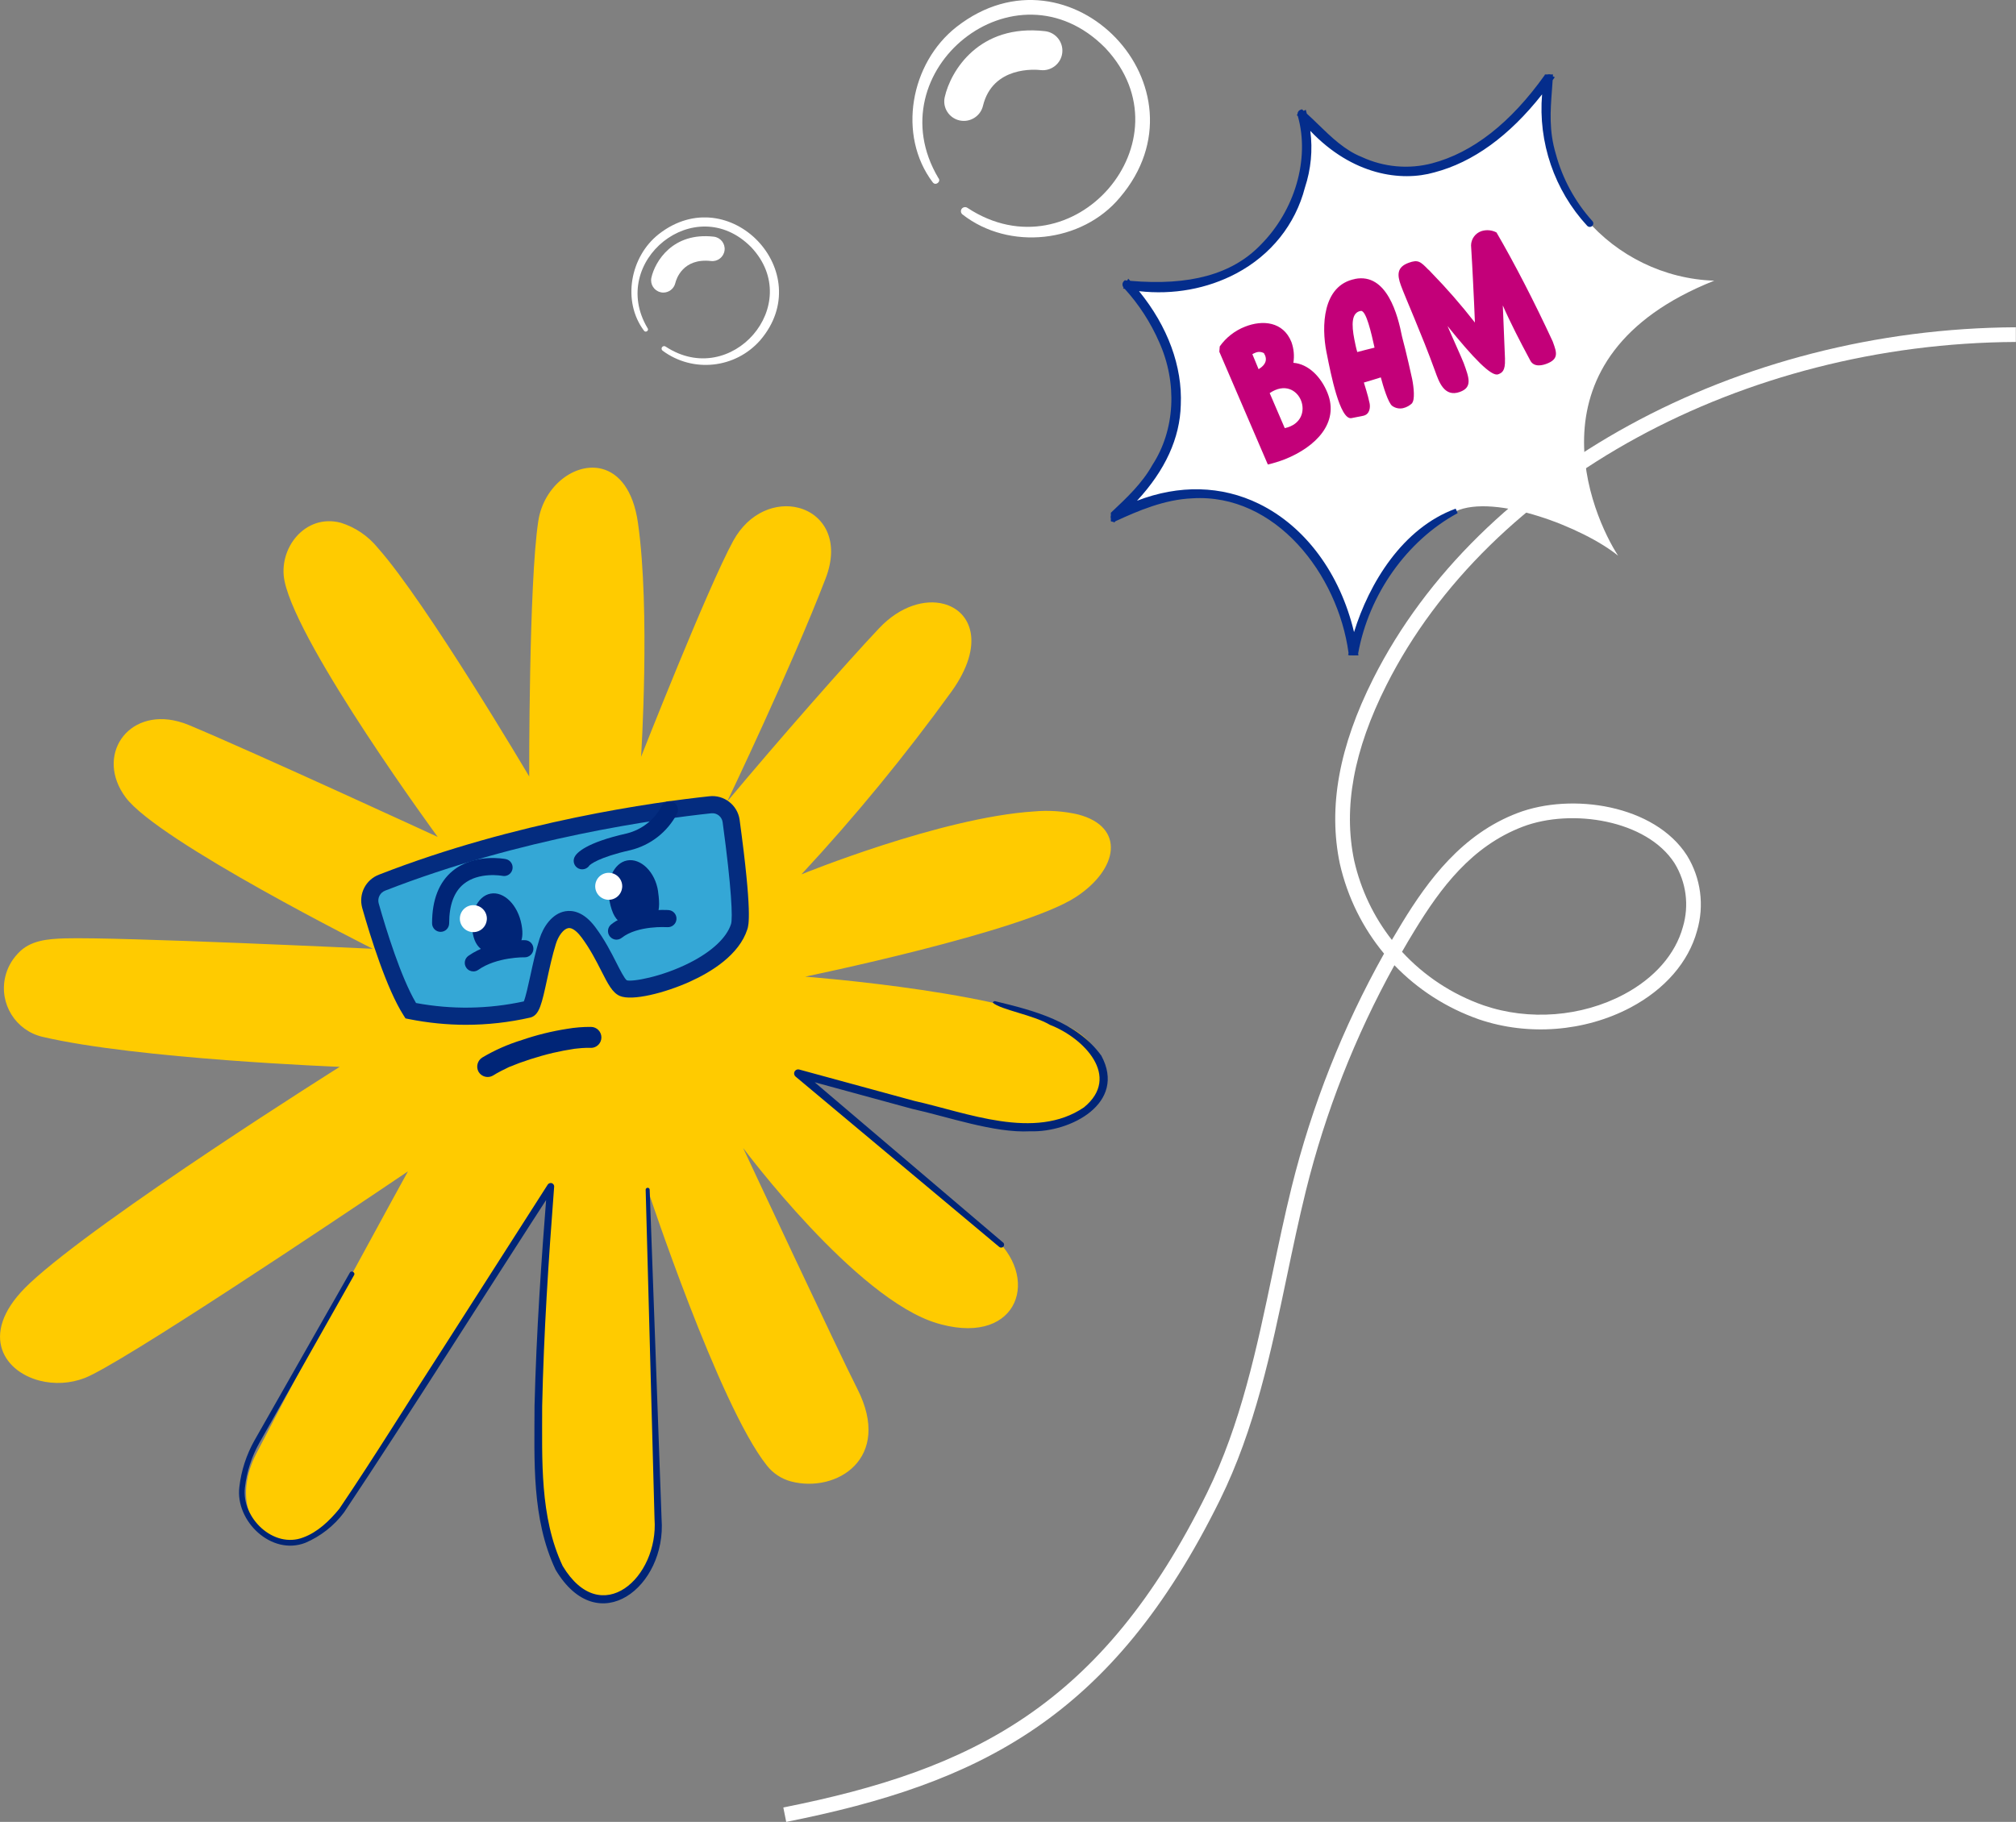 <?xml version="1.0" encoding="UTF-8"?>
<svg id="b" data-name="Calque 2" xmlns="http://www.w3.org/2000/svg" xmlns:xlink="http://www.w3.org/1999/xlink" viewBox="0 0 411.81 372.25">
  <rect x="0" y="0" width="411.81" height="372.25" fill="#808080" stroke="none"/>
  <defs>
    <style>
      .au {
        fill: none;
      }

      .av {
        fill: #ffcb00;
      }

      .aw {
        fill: #c30079;
      }

      .ax {
        fill: #002577;
      }

      .ay {
        fill: #042d8c;
      }

      .az {
        fill: #fff;
      }

      .ba {
        opacity: .34;
      }

      .bb {
        clip-path: url(#f);
      }

      .bc {
        clip-path: url(#i);
      }

      .bd {
        clip-path: url(#n);
      }

      .be {
        clip-path: url(#ad);
      }

      .bf {
        clip-path: url(#al);
      }

      .bg {
        clip-path: url(#aq);
      }

      .bh {
        fill: #34a7d6;
      }

      .bi {
        fill: #003189;
      }

      .bj {
        fill: #042c7f;
      }
    </style>
    <clipPath id="f">
      <rect class="au" x="0" y="95.54" width="226.91" height="232.07"/>
    </clipPath>
    <clipPath id="i">
      <rect class="au" y="95.54" width="226.91" height="232.07"/>
    </clipPath>
    <clipPath id="n">
      <rect class="au" x="75.64" y="164.47" width="75.62" height="43.16"/>
    </clipPath>
    <clipPath id="ad">
      <rect class="au" x="226.91" y="15.21" width="123.27" height="118.7"/>
    </clipPath>
    <clipPath id="al">
      <rect class="au" x="186.38" y="0" width="48.53" height="48.5"/>
    </clipPath>
    <clipPath id="aq">
      <rect class="au" x="128.98" y="44.43" width="30.15" height="30.14"/>
    </clipPath>
  </defs>
  <g id="c" data-name="Calque 1">
    <g>
      <g id="d" data-name="Tracé 2386">
        <path class="az" d="M160.6,372.25l-.59-2.94c38.54-7.68,65.05-20.65,86.52-64.21,6.95-14.11,10.23-29.79,13.41-44.96,1.21-5.77,2.46-11.73,3.89-17.54,4.14-16.72,10.49-32.75,18.89-47.75-4.33-5.23-7.46-11.48-9.03-18.37-2.42-11.54-.18-23.92,6.85-37.87,21.5-42.63,74.24-71.46,131.24-71.74v3c-55.89.28-107.56,28.44-128.56,70.09-6.71,13.32-8.87,25.05-6.6,35.88,1.37,6.03,4.03,11.53,7.7,16.21.68-1.16,1.37-2.32,2.07-3.47,5.3-8.68,12.24-18.14,23.59-22.46,11.06-4.22,28-1.69,34.63,8.69,2.84,4.62,3.57,10.23,2.04,15.4-1.74,6.36-6.56,11.92-13.56,15.64-9.34,4.95-20.92,5.86-30.98,2.43-6.69-2.34-12.56-6.16-17.27-11.06-8.02,14.5-14.1,29.98-18.09,46.1-1.42,5.76-2.67,11.7-3.87,17.44-3.22,15.35-6.54,31.22-13.66,45.67-22.02,44.68-49.17,57.97-88.63,65.83ZM286.39,194.47c4.49,4.88,10.18,8.68,16.7,10.96,9.28,3.17,19.98,2.33,28.6-2.24,6.26-3.32,10.55-8.22,12.08-13.81,1.3-4.39.68-9.11-1.7-12.99-5.67-8.87-21.05-11.27-31.01-7.48-10.48,3.99-16.81,12.56-22.1,21.22-.88,1.43-1.73,2.88-2.57,4.34Z"/>
      </g>
      <g id="e" data-name="Groupe 400">
        <g class="bb">
          <g id="g" data-name="Groupe 399">
            <g id="h" data-name="Groupe 398">
              <g class="bc">
                <g id="j" data-name="Groupe 397">
                  <g id="k" data-name="Tracé 5400">
                    <path class="av" d="M6.03,262.24c14.43-13.48,63.36-44.26,63.36-44.26,0,0-41.31-1.58-60.71-6.13-5.49-1.29-8.9-6.78-7.61-12.27.4-1.72,1.25-3.31,2.45-4.61l.22-.24c2.44-2.61,6-2.89,9.57-3,11.22-.31,62.84,2.13,62.84,2.13,0,0-43.76-21.9-50.48-30.93-6.28-8.44.32-18.26,10.71-15.53.76.2,1.51.45,2.24.76,13.38,5.59,50.79,22.84,50.79,22.84,0,0-28.45-38.79-31.28-52.24-1.4-6.64,4.16-13.88,11.49-11.95,2.97.93,5.6,2.72,7.56,5.14,9.92,11.16,30.92,46.7,30.92,46.7,0,0-.09-39.55,1.86-52.2,1.11-7.25,7.6-12.07,13.01-10.65,3.4.89,6.37,4.24,7.34,10.99,2.57,17.93.64,47.85.64,47.85,0,0,13.6-34.58,18.82-44.12,3.28-5.98,8.92-7.93,13.37-6.76,5.01,1.32,8.53,6.56,5.51,14.43-6.96,18.12-20.11,45.59-20.11,45.59,10.58-12.67,24.66-28.67,31.08-35.46,4.29-4.53,9.36-5.93,13.16-4.93,5.66,1.49,8.48,8.26,1.61,17.88-9.46,13.07-19.7,25.56-30.68,37.38,0,0,28.47-11.62,47.45-12.85,3.04-.28,6.11-.07,9.09.62,9.65,2.53,8.26,11.18-.54,16.9-10.95,7.12-55.24,16.23-55.24,16.23,0,0,44.89,3.38,56.16,11.67,8.69,6.39,7.21,22.04-18.76,18.48-2.32-.32-38.82-10.35-38.82-10.35,0,0,29.23,24.56,39.48,33.04,10.08,8.33,5.73,22.4-10.22,18.23-.28-.07-.57-.15-.85-.24-16.65-4.91-39.66-35.82-39.66-35.82,0,0,19.53,41.78,23.3,49.16,7.32,14.32-4.27,21.39-13.48,18.98-1.99-.52-3.74-1.68-5-3.3-9.78-12.32-24.31-56.32-24.31-56.32,0,0,.98,41.16,2.13,57.78,1.34,19.37-4.79,27.7-12.24,25.75-4.32-1.13-8.51-5.8-10.38-13.96-5.53-24.19.68-70.21.68-70.21,0,0-29.75,47.91-40.67,63.37-5.46,7.74-11.09,9.97-15.23,8.88-5.7-1.49-8.57-9.28-4.28-17.62,10.85-21.11,31.01-57.73,31.01-57.73-15.99,10.8-58.68,39.35-66,42.21-2.96,1.14-6.2,1.33-9.27.54-7.68-2.01-12.5-10.06-2.03-19.84"/>
                  </g>
                  <g id="l" data-name="Groupe 396" class="ba">
                    <g id="m" data-name="Groupe 395">
                      <g class="bd">
                        <g id="o" data-name="Groupe 394">
                          <g id="p" data-name="Tracé 5401">
                            <path class="az" d="M144.35,164.5c-10.63,1.17-38.41,5.04-65.72,15.6-2.23.84-3.46,3.24-2.82,5.54,1.61,5.61,4.78,15.75,8.06,20.9,7.95,1.58,16.15,1.48,24.06-.32,1.28-.43,2.11-8.06,3.94-13.87,1.15-3.65,4.54-6.93,8.33-1.86s5.31,10.65,7.1,11.41c2.9,1.25,20.83-3.59,23.72-12.56.78-2.42-.68-14.43-1.57-20.99-.36-2.47-2.64-4.18-5.11-3.85"/>
                          </g>
                        </g>
                      </g>
                    </g>
                  </g>
                  <g id="q" data-name="Tracé 5402">
                    <path class="bh" d="M145.07,164.44c-10.08,1.07-38.85,4.91-67,15.9-1.88.71-2.92,2.73-2.4,4.67,1.54,5.44,4.83,16.17,8.24,21.51,7.95,1.59,16.14,1.48,24.04-.31,1.28-.43,2.11-8.06,3.94-13.86,1.14-3.64,4.53-6.93,8.32-1.85s5.31,10.63,7.1,11.4c2.9,1.25,20.81-3.59,23.7-12.54.81-2.51-.78-15.24-1.65-21.61-.29-2.08-2.19-3.55-4.28-3.29Z"/>
                    <path class="bj" d="M95.2,209.39c-3.88,0-7.77-.39-11.64-1.16l-.73-.15-.4-.63c-3.47-5.44-6.78-16.1-8.45-21.97-.76-2.85.73-5.75,3.47-6.78,28.02-10.94,56.48-14.83,67.42-16,3.01-.36,5.79,1.79,6.21,4.79,2.62,19.2,1.84,21.6,1.58,22.39-1.68,5.21-7.3,8.69-11.72,10.69-5.06,2.29-11.81,4.02-14.34,2.92-1.5-.65-2.41-2.43-3.78-5.13-1.02-2.01-2.29-4.5-4.03-6.83-.58-.78-1.7-2.06-2.72-1.89-.93.16-1.99,1.51-2.52,3.22-.72,2.3-1.29,4.94-1.8,7.27-1.07,4.92-1.55,7.16-3.25,7.73l-.17.05c-4.35.99-8.74,1.48-13.14,1.48ZM84.99,204.94c7.33,1.36,14.72,1.25,22.01-.33.39-.92.92-3.38,1.33-5.23.52-2.4,1.11-5.12,1.88-7.57.76-2.41,2.54-5.15,5.27-5.62,1.5-.25,3.77.1,6.12,3.24,1.92,2.57,3.26,5.21,4.34,7.34.73,1.44,1.64,3.22,2.1,3.53,1.03.34,7.06-.64,12.88-3.6,4.52-2.3,7.51-5.1,8.41-7.9.36-1.12.13-7.25-1.72-20.83-.16-1.12-1.2-1.93-2.33-1.79h-.03c-10.79,1.15-38.89,5-66.55,15.79-1.06.4-1.63,1.51-1.35,2.59,1.54,5.43,4.54,15.14,7.64,20.39Z"/>
                  </g>
                  <g id="r" data-name="Tracé 5403">
                    <path class="ax" d="M131.89,243.09c.4,14.89,1.42,52.86,1.81,67.25.88,11.94-10.88,22.72-18.76,9.63-4.73-10.06-4.18-21.73-4.19-32.67.32-14.92,1.3-29.85,2.44-44.75.07-.39-.2-.76-.59-.83-.02,0-.03,0-.05,0-.27-.02-.52.11-.67.33l-21.23,33.19c-7.13,10.99-14.06,22.29-21.33,33.03-2.02,2.47-4.43,4.78-7.36,5.86-6.08,2.37-12.68-4-11.93-10.19.37-3.19,1.36-6.28,2.93-9.09l19.36-34.3c.35-.57-.59-1.08-.88-.48l-19.47,34.26c-1.65,2.94-2.7,6.18-3.08,9.52-.84,6.94,6.53,14.06,13.47,11.39,3.14-1.34,5.87-3.48,7.91-6.21,12.74-19.07,30.18-46.74,42.82-66.21l-1.32-.45c-1.18,14.94-2.21,29.88-2.58,44.89-.02,11.17-.61,23.07,4.3,33.48,8.69,14.58,22.71,3.44,21.65-10.39-.51-14.24-1.9-52.57-2.43-67.29-.02-.23-.22-.39-.45-.37-.21.02-.37.19-.37.4"/>
                  </g>
                  <g id="s" data-name="Tracé 5404">
                    <path class="ax" d="M204.89,253.87l-41.32-35.16-.76,1.44,23.54,6.42c7.11,1.56,16.74,4.98,24.09,4.58,8.25.27,19.75-5.74,14.53-15.45-5.08-7.01-13.78-9.22-21.67-11.13-.22-.05-.45.09-.5.31,0,0,0,0,0,0,1.68,1.46,8.28,2.49,11.67,4.52,6.93,2.67,14.62,10.59,6.95,16.86-10.04,6.84-23.93,1.07-34.65-1.32l-23.51-6.41c-.45-.12-.9.15-1.02.59-.08.31.02.63.26.84l41.62,34.82c.25.21.63.18.85-.07.21-.25.18-.63-.07-.85h0"/>
                  </g>
                  <g id="t" data-name="Tracé 5405">
                    <path class="ax" d="M106.53,188.9c.74,4-.84,5.18-3.59,5.69s-5.62.15-6.36-3.84.89-7.65,3.63-8.16,5.58,2.32,6.32,6.32"/>
                  </g>
                  <g id="u" data-name="Tracé 5406">
                    <path class="ax" d="M134.42,182.13c.82,5.58-.77,5.85-3.52,6.36s-5.32,1.33-6.42-4.52c-.76-3.99.89-7.65,3.63-8.16s5.72,2.29,6.32,6.32"/>
                  </g>
                  <g id="v" data-name="Tracé 5407">
                    <path class="az" d="M99.43,187.99c-.16,1.51-1.51,2.61-3.03,2.45-1.51-.16-2.61-1.51-2.45-3.03.16-1.51,1.51-2.61,3.03-2.45,0,0,0,0,0,0,1.51.15,2.61,1.5,2.46,3.01,0,0,0,0,0,.01"/>
                  </g>
                  <g id="w" data-name="Tracé 5408">
                    <path class="az" d="M127.08,181.38c-.16,1.51-1.51,2.61-3.03,2.45-1.51-.16-2.61-1.51-2.45-3.03.16-1.51,1.51-2.61,3.03-2.45,0,0,0,0,0,0,1.51.15,2.61,1.5,2.46,3.01,0,0,0,0,0,.01"/>
                  </g>
                  <g id="x" data-name="Tracé 5409">
                    <path class="ax" d="M125.95,192c-.52,0-1.03-.23-1.38-.67-.6-.76-.47-1.86.29-2.46,4.35-3.43,11.42-2.93,11.71-2.92.96.07,1.69.91,1.61,1.88-.07.96-.91,1.68-1.88,1.61-.09,0-6.02-.4-9.29,2.17-.32.25-.7.38-1.08.38Z"/>
                  </g>
                  <g id="y" data-name="Tracé 5410">
                    <path class="ax" d="M120.7,214.1c-.6-.02-1.21,0-1.81.04-.32.02-.64.05-.96.09l-.46.05-.2.02c-.47.06.37-.06.09-.01-1.48.22-2.95.5-4.41.84-1.56.37-3.1.81-4.63,1.3-.73.24-1.44.49-2.16.74-.34.13-.69.26-1.03.4l-.46.19-.26.1c-.32.13.1-.07.12-.05-.39.13-.76.29-1.11.49-.33.15-.66.32-.98.48-.59.3-1.18.63-1.75.99-1.02.59-2.33.24-2.93-.77-.57-1.03-.23-2.32.77-2.93,2.54-1.51,5.25-2.7,8.08-3.57,3-1.03,6.08-1.79,9.21-2.28,1.62-.28,3.25-.41,4.89-.4,1.18,0,2.14.96,2.14,2.15,0,1.18-.96,2.14-2.14,2.14"/>
                  </g>
                  <g id="z" data-name="Tracé 5411">
                    <path class="ax" d="M118.94,177.63c-.26,0-.53-.06-.78-.18-.87-.43-1.22-1.48-.79-2.35.41-.82,2.26-2.92,10.67-4.81,3.06-.76,5.68-2.81,7.15-5.64.45-.86,1.5-1.19,2.36-.74.86.45,1.19,1.51.74,2.36-1.94,3.71-5.39,6.41-9.45,7.42-6.65,1.49-8.26,2.96-8.44,3.14-.33.5-.89.79-1.47.79ZM120.5,176.67s0,0,0,0h0ZM120.51,176.66h0s0,0,0,0Z"/>
                  </g>
                  <g id="aa" data-name="Tracé 5412">
                    <path class="ax" d="M90.01,190.4c-.97,0-1.75-.78-1.75-1.75,0-4.81,1.42-8.42,4.22-10.72,4.43-3.63,10.57-2.45,10.83-2.4.95.19,1.56,1.11,1.37,2.06-.19.95-1.11,1.56-2.05,1.37-.09-.02-4.83-.88-7.95,1.69-1.94,1.6-2.93,4.29-2.93,8,0,.97-.78,1.75-1.75,1.75Z"/>
                  </g>
                  <g id="ab" data-name="Tracé 5413">
                    <path class="ax" d="M96.69,198.48c-.55,0-1.09-.26-1.43-.74-.56-.79-.37-1.88.42-2.44,4.73-3.33,11.29-3.22,11.57-3.2.97.02,1.73.83,1.71,1.79-.02.97-.87,1.73-1.79,1.71h0c-.06-.01-5.7-.09-9.47,2.56-.31.22-.66.32-1.01.32Z"/>
                  </g>
                </g>
              </g>
            </g>
          </g>
        </g>
      </g>
      <g id="ac" data-name="Groupe 402">
        <g class="be">
          <g id="ae" data-name="Groupe 401">
            <g id="af" data-name="Tracé 5414">
              <path class="az" d="M227.36,105.68c32.89-17.22,48.09,15.55,49.08,27.79,1.73-8.94,7.65-22.81,20.83-28.97,8.09-3.78,26.36,3.39,33.27,9.05-5.23-7.98-19.73-40.57,19.63-56.2-20.56-.67-38.11-19.09-33.71-41.67-11.61,16.65-32.45,29.86-50.48,7.62,3.88,10.55-3.28,39.68-35.74,34.82,0,0,24.52,24.56-2.89,47.56"/>
            </g>
            <g id="ag" data-name="Tracé 5415">
              <path class="bi" d="M324.59,45.77c-7.5-8.12-10.69-19.33-8.58-30.18l.83.36c-5.91,8.33-13.81,16.09-23.96,18.76-10.49,3.02-20.89-3.04-27.25-11.12l.79-.45c1.38,4.93,1.26,10.16-.34,15.02-4.11,15.84-20.61,23.29-35.91,20.41l.4-.79c6.14,6.74,10.54,15.61,10.13,24.89-.24,9.47-6.16,17.38-13.05,23.35l-.51-.77c24.03-13.53,46.05,3.03,49.77,28.16l-.92-.05c2.53-11.8,9.95-24.77,21.53-29-10.73,5.8-18.44,16.95-20.62,29.17-.06.25-.3.41-.56.35-.18-.04-.32-.19-.36-.37-2.08-16.02-14.9-33.31-32.49-32.2-5.61.23-10.88,2.41-15.93,4.76-.24.1-.52-.01-.62-.25-.07-.18-.03-.38.1-.52,3.25-3.06,6.62-6.16,8.79-10.08,4.94-7.58,5.04-17.48,1.38-25.61-1.8-4.11-4.27-7.89-7.31-11.18-.18-.19-.17-.48.02-.66,0,0,0,0,0,0,9.73.96,20.59.14,27.85-7.35,6.79-6.78,10.47-17.63,7.76-26.98-.08-.24.05-.51.29-.59,3.77,3.23,7.24,7.69,12.14,9.63,4.59,2.13,9.77,2.6,14.67,1.32,9.88-2.6,17.66-10.26,23.44-18.4.15-.21.44-.26.64-.11-.32,5.65-1.16,10.34.6,16.26,1.4,5.17,3.99,9.93,7.58,13.9.19.2-.13.5-.32.29"/>
              <path class="ay" d="M276.45,134.41c-.07,0-.14,0-.21-.02-.3-.07-.54-.27-.67-.54h-.19s.09-.43.09-.43c-2.17-16.08-14.93-32.67-31.94-31.6-5.65.24-11.03,2.53-15.65,4.67l-.33.29-.11-.16c-.14.01-.29-.01-.42-.07-.24-.1-.43-.28-.53-.52-.11-.27-.1-.56.02-.8l-.09-.13.35-.2.29-.27c3.09-2.91,6.29-5.92,8.34-9.63,4.64-7.12,5.15-16.75,1.36-25.16-1.75-3.98-4.1-7.62-7.02-10.83l-.32-.06.1-.19c-.33-.39-.31-.98.07-1.33l.17-.17.23.03c.09,0,.18.02.27.03l.2-.39.41.45c12.11,1.05,20.8-1.33,26.57-7.28,7.07-7.05,10.14-17.61,7.68-26.34l-.24-.3.15-.08c-.02-.41.23-.82.65-.96l.27-.09.22.19c.05.04.1.09.15.13l.41-.23.17.62c.02.06.03.12.05.18.8.72,1.59,1.49,2.36,2.24,2.66,2.58,5.41,5.25,8.85,6.61,4.5,2.09,9.59,2.55,14.36,1.3,8.31-2.19,16.06-8.25,23.03-18.04l.08-.41.18.08c.33-.29.82-.33,1.2-.07l.23.16-.02.28c0,.08,0,.15-.01.23l.39.17-.36.5s-.06.08-.08.12c-.04.68-.1,1.34-.14,2-.32,4.28-.63,8.32.79,13.07,1.37,5.08,3.96,9.82,7.47,13.71.17.18.23.43.16.68-.08.25-.29.45-.55.5-.25.05-.49-.03-.67-.21h0c-6.72-7.27-10.04-17.08-9.22-26.86-6.7,8.5-14.08,13.86-21.99,15.94-6.79,1.95-16.72.59-25.35-8.48.51,3.89.14,7.84-1.11,11.61-1.95,7.52-6.93,13.75-14,17.51-5.95,3.16-12.92,4.42-19.88,3.63,5.87,7.21,8.88,15.38,8.53,23.24-.17,6.79-3.18,13.36-8.94,19.58,8.58-3.31,17.25-3.13,24.92.63,9.51,4.66,16.57,14.29,19.41,26.21,3.07-9.93,9.86-21.24,20.76-25.22l.41.91c-10.35,5.6-18.13,16.57-20.33,28.67l.07.48h-.23c-.18.27-.49.45-.82.45ZM266.92,111.8c1.44,1.71,2.75,3.55,3.91,5.49-1.16-1.98-2.47-3.82-3.91-5.49ZM230.47,104.13c-.09.09-.18.17-.27.26,2.56-1.13,5.32-2.19,8.21-2.85-2.64.52-5.3,1.39-7.94,2.6ZM233.32,58.54c4.41.47,8.49.1,12.17-.89-3.58.82-7.63,1.11-12.17.89ZM324.54,45.81l-.02.02.02-.02s0,0,0,0c0,0,0,0,0,0l.42-.38s-.01-.01-.02-.02c0,0,.01.01.02.02l-.42.38s0,0,0,0h0ZM267.72,25.28c.97,1.05,2.04,2.08,3.19,3.05-.78-.71-1.54-1.45-2.3-2.18-.3-.29-.6-.58-.89-.86Z"/>
            </g>
            <g id="ah" data-name="Tracé 5416">
              <path class="aw" d="M249.16,70.78c1.28-1.81,3.07-3.21,5.13-4.02,3.66-1.46,7.84-1.04,9.51,3.12.49,1.36.63,2.82.4,4.25,3.09.24,5.68,2.91,6.98,6.18,2.43,6.08-2.42,11.01-8.7,13.52-1.14.44-2.31.81-3.5,1.08l-9.91-23.04.09-1.11ZM258.23,72.24l-.03-.07c-.54-.32-1.21-.35-1.78-.09-.21.08-.41.17-.6.29.47,1.06.68,1.69,1.27,3.06.94-.56,1.87-1.46,1.33-2.81-.03-.08-.13-.22-.2-.37M262.44,87.48c6.86-1.49,2.99-11.28-3.08-7.16l3.08,7.16Z"/>
            </g>
            <g id="ai" data-name="Tracé 5417">
              <path class="aw" d="M276.78,56.99c6.55-1.29,8.77,7.46,9.61,11.76.89,3.29,2,8.33,2.08,8.73.34,1.73.58,4.22-.04,4.89l.11-.06c-.54.54-1.21.92-1.95,1.09-.76.16-1.54,0-2.18-.45-.82-.55-1.87-4.02-2.35-5.84-1.18.36-2,.64-3.46,1.05l.48,1.58c.25.83.51,1.78.69,2.66.15.72.11,2.27-1.33,2.56l-2.37.47c-2.37.46-4.26-9.18-5.02-13.04l-.1-.48c-1.01-5.14-.87-13.6,5.84-14.91M276.66,69.37c.16.8.32,1.65.59,2.56,1.03-.29,2.18-.55,3.53-.9-.66-2.96-1.71-7.68-2.81-7.5-1.9.29-1.92,2.76-1.31,5.85"/>
            </g>
            <g id="aj" data-name="Tracé 5418">
              <path class="aw" d="M307.42,73.4c.1,2.44-.66,2.76-1.26,3.03l-.12.04c-1.35.58-5.14-3.37-10.35-9.85.71,1.71,2.96,6.64,3.3,7.56,1.09,3,1.84,4.95-.78,5.9-3.2,1.16-4.29-2.11-5.05-4.22l-.13-.35c-2.46-6.82-6.03-14.88-6.87-17.2-.78-2.15-.83-3.74,1.6-4.62,1.89-.68,2.38-.29,4.05,1.45v-.04s.55.58.55.58c3.16,3.24,6.14,6.66,8.92,10.23l-.16-3.82c-.14-2.78-.29-6.47-.63-11.97.03-1.31.87-2.46,2.1-2.89,1.03-.33,2.15-.24,3.1.27,3.65,6.26,7.72,14.15,11.47,22.24l.1.27c.72,2,1.22,3.39-1.43,4.35-.54.19-2.52.87-3.3-.81l-.29-.55c-1.57-2.92-3.72-7.06-5.26-10.59l.45,10.99Z"/>
            </g>
          </g>
        </g>
      </g>
      <g id="ak" data-name="Groupe 404">
        <g class="bf">
          <g id="am" data-name="Groupe 403">
            <g id="an" data-name="Tracé 5419">
              <path class="az" d="M190.54,37.27c-7.27-9.62-4.6-24.38,4.87-31.79,23.19-18.09,52.42,12.52,33.33,34.9-7.76,9.28-22.6,10.87-32.1,3.46-.38-.27-.47-.8-.19-1.18,0,0,0,0,0,0,.28-.36.79-.45,1.17-.19,21.57,14.21,45.89-13.8,28.17-32.66-18.39-18.68-47.1,4.66-34.12,26.55.65.73-.55,1.68-1.12.91"/>
            </g>
            <g id="ao" data-name="Tracé 5420">
              <path class="az" d="M196.88,24.7c-.3,0-.6-.03-.9-.1-2.14-.5-3.48-2.61-3-4.75,1.19-5.34,7-15.03,20.49-13.48,2.19.25,3.77,2.24,3.52,4.43-.25,2.19-2.24,3.77-4.43,3.52-1-.12-9.78-.88-11.77,7.31-.44,1.83-2.09,3.07-3.9,3.07Z"/>
            </g>
          </g>
        </g>
      </g>
      <g id="ap" data-name="Groupe 405">
        <g class="bg">
          <g id="ar" data-name="Groupe 403-2">
            <g id="as" data-name="Tracé 5419-2">
              <path class="az" d="M131.56,67.58c-4.52-5.98-2.86-15.15,3.03-19.76,14.41-11.23,32.57,7.79,20.71,21.69-5.08,5.79-13.75,6.73-19.94,2.15-.24-.17-.29-.5-.12-.73,0,0,0,0,0,0,.17-.23.49-.28.72-.12,13.4,8.83,28.52-8.58,17.5-20.29-11.42-11.61-29.27,2.9-21.2,16.5.4.45-.34,1.05-.7.56"/>
            </g>
            <g id="at" data-name="Tracé 5420-2">
              <path class="az" d="M135.5,59.78c-.19,0-.38-.02-.56-.07-1.34-.31-2.17-1.63-1.88-2.97.74-3.32,4.36-9.35,12.75-8.38,1.37.16,2.36,1.4,2.2,2.77-.16,1.37-1.4,2.36-2.77,2.2-5.74-.64-7.09,3.66-7.3,4.53-.28,1.14-1.31,1.92-2.44,1.92Z"/>
            </g>
          </g>
        </g>
      </g>
    </g>
  </g>
</svg>